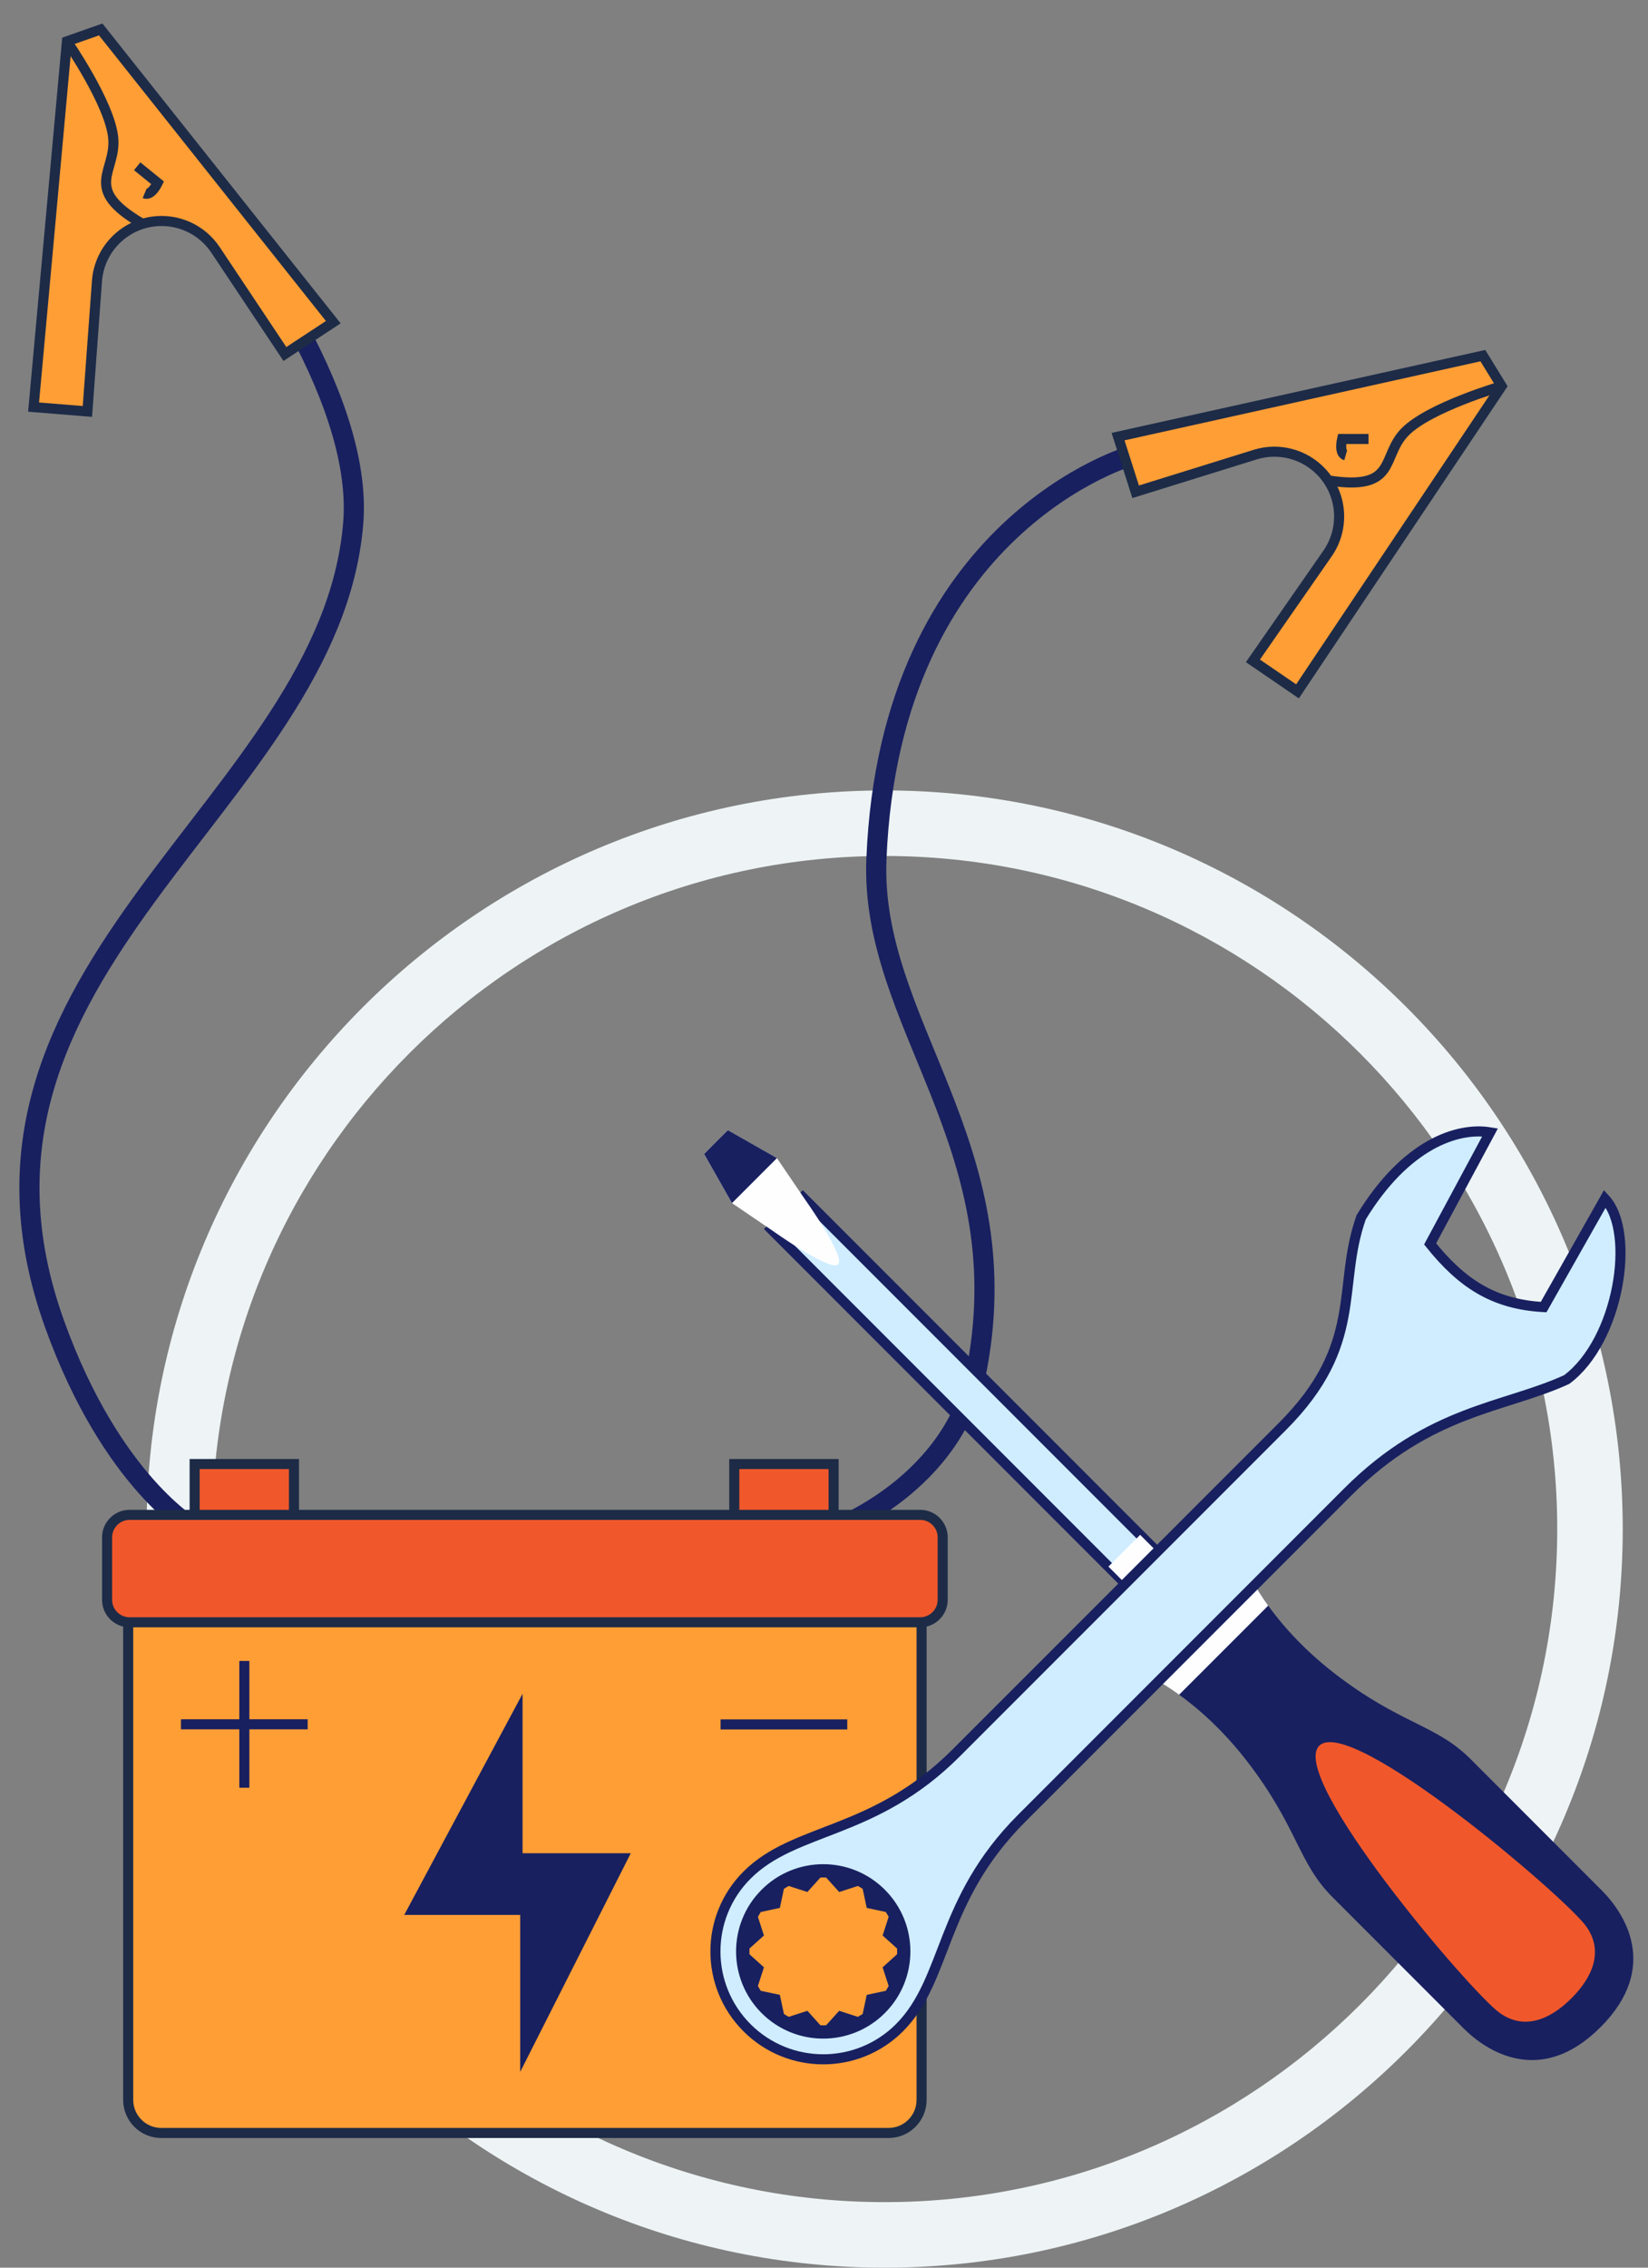 <svg width="56" height="77" viewBox="0 0 56 77" fill="none" xmlns="http://www.w3.org/2000/svg">
<rect x="0" y="0" width="56" height="77" fill="#808080" stroke="none"/>
<path d="M30.061 77C16.233 77 4.981 65.75 4.981 51.92C4.981 38.091 16.232 26.84 30.061 26.84C43.89 26.84 55.141 38.09 55.141 51.92C55.141 65.75 43.891 77 30.061 77ZM30.061 29.065C17.459 29.065 7.206 39.318 7.206 51.92C7.206 64.522 17.459 74.775 30.061 74.775C42.663 74.775 52.916 64.522 52.916 51.92C52.917 39.318 42.664 29.065 30.061 29.065Z" fill="#EEF4F5"/>
<path d="M38.471 15.464C38.471 15.464 30.239 17.776 29.781 29.176C29.558 34.73 34.605 38.823 33.209 46.397C32.467 50.423 28.326 51.929 28.326 51.929" stroke="#182060" stroke-width="0.684" stroke-miterlimit="10"/>
<path d="M9.95 10.817C11.158 12.988 12.188 15.554 12.002 17.776C11.205 27.343 -2.507 32.843 1.855 44.961C3.796 50.355 6.615 51.928 6.615 51.928" stroke="#182060" stroke-width="0.684" stroke-miterlimit="10"/>
<path d="M28.326 49.712H24.951V51.929H28.326V49.712Z" fill="#F0582B" stroke="#1D2B47" stroke-width="0.342" stroke-miterlimit="10"/>
<path d="M9.989 49.712H6.614V51.929H9.989V49.712Z" fill="#F0582B" stroke="#1D2B47" stroke-width="0.342" stroke-miterlimit="10"/>
<path d="M37.992 14.826L38.59 16.699L42.65 15.437C43.458 15.185 44.338 15.42 44.914 16.039C45.62 16.797 45.702 17.944 45.11 18.795L42.575 22.44L44.09 23.476L51.026 13.112L50.388 12.076L37.992 14.826Z" fill="#FF9E35" stroke="#1D2B47" stroke-width="0.342" stroke-miterlimit="10"/>
<path d="M51.028 13.112C51.028 13.112 48.566 13.829 47.744 14.666C46.922 15.503 47.498 16.671 45.177 16.319" stroke="#1D2B47" stroke-width="0.342" stroke-miterlimit="10"/>
<path d="M46.503 14.905H45.606C45.606 14.905 45.486 15.394 45.726 15.464" stroke="#1D2B47" stroke-width="0.342" stroke-miterlimit="10"/>
<path d="M11.325 10.94L9.681 12.02L7.322 8.483C6.852 7.779 6.02 7.407 5.183 7.525C4.157 7.67 3.371 8.511 3.295 9.544L2.97 13.971L1.141 13.823L2.274 1.404L3.422 1L11.325 10.94Z" fill="#FF9E35" stroke="#1D2B47" stroke-width="0.342" stroke-miterlimit="10"/>
<path d="M2.274 1.404C2.274 1.404 3.735 3.51 3.847 4.679C3.959 5.846 2.777 6.392 4.802 7.578" stroke="#1D2B47" stroke-width="0.342" stroke-miterlimit="10"/>
<path d="M4.661 5.646L5.358 6.21C5.358 6.21 5.143 6.665 4.913 6.568" stroke="#1D2B47" stroke-width="0.342" stroke-miterlimit="10"/>
<path d="M5.48 72.426H30.193C30.814 72.426 31.316 71.923 31.316 71.302V54.846H4.356V71.302C4.356 71.923 4.859 72.426 5.48 72.426Z" fill="#FF9E35" stroke="#1D2B47" stroke-width="0.342" stroke-miterlimit="10"/>
<path d="M17.586 58.195V63.098H21.156L17.848 69.635V64.852H14.021L17.586 58.195Z" fill="#182060" stroke="#182060" stroke-width="0.342" stroke-miterlimit="10"/>
<path d="M4.401 55.086H31.27C31.689 55.086 32.033 54.743 32.033 54.323V52.201C32.033 51.782 31.69 51.438 31.27 51.438H4.401C3.982 51.438 3.639 51.781 3.639 52.201V54.323C3.639 54.743 3.981 55.086 4.401 55.086Z" fill="#F0582B" stroke="#1D2B47" stroke-width="0.342" stroke-miterlimit="10"/>
<path d="M8.303 56.398V60.703" stroke="#182060" stroke-width="0.342" stroke-miterlimit="10"/>
<path d="M10.455 58.55H6.149" stroke="#182060" stroke-width="0.342" stroke-miterlimit="10"/>
<path d="M28.791 58.554H24.486" stroke="#182060" stroke-width="0.342" stroke-miterlimit="10"/>
<path d="M27.28 40.655L26.201 41.733L42.914 58.446L43.992 57.367L27.28 40.655Z" fill="#CFEDFF" stroke="#182060" stroke-width="0.342" stroke-miterlimit="10"/>
<path d="M27.353 40.726L26.401 39.325L24.733 38.377L24.329 38.781L23.925 39.185L24.873 40.852L26.274 41.805C26.274 41.805 28.22 43.193 28.48 42.932C28.741 42.671 27.353 40.726 27.353 40.726Z" fill="#FEFEFE"/>
<path d="M24.734 38.376L24.329 38.78L23.926 39.185L24.873 40.852L26.401 39.324L24.734 38.376Z" fill="#182060"/>
<path d="M54.426 64.187C53.658 63.418 51.137 60.898 49.965 59.725C48.792 58.552 47.584 58.548 45.355 56.827C43.146 55.122 42.394 53.359 42.394 53.359L40.651 55.102L38.908 56.845C38.908 56.845 40.671 57.597 42.377 59.806C44.097 62.034 44.102 63.242 45.275 64.415C46.447 65.588 48.968 68.108 49.735 68.876C50.504 69.645 52.35 70.871 54.385 68.836C56.422 66.801 55.195 64.955 54.426 64.187Z" fill="#182060"/>
<path d="M53.9 65.411C53.19 64.418 45.898 58.209 44.828 59.279C43.759 60.348 49.968 67.641 50.961 68.35C51.967 69.069 52.934 68.319 53.4 67.851C53.868 67.384 54.619 66.417 53.9 65.411Z" fill="#F0582B"/>
<path d="M42.395 53.359L42.018 52.983L40.437 52.731L39.897 53.271L38.743 52.117L37.665 53.194L38.819 54.349L38.28 54.888L38.531 56.47L38.908 56.847C38.908 56.847 39.379 57.049 40.067 57.546L43.094 54.52C42.598 53.83 42.395 53.359 42.395 53.359Z" fill="#FEFEFE"/>
<path d="M25.383 68.852C26.814 70.283 29.134 70.283 30.565 68.852C32.207 67.21 31.913 64.545 34.715 61.743L45.795 50.663C48.598 47.86 51.106 47.818 53.236 46.844C55.01 45.523 55.598 41.848 54.536 40.704L52.453 44.383C50.755 44.288 49.677 43.584 48.596 42.238L50.634 38.449C49.531 38.267 47.77 38.844 46.255 41.331C45.413 43.682 46.375 45.638 43.573 48.441L32.492 59.521C29.69 62.323 27.026 62.029 25.383 63.672C23.953 65.102 23.953 67.421 25.383 68.852ZM26 64.288C27.09 63.198 28.858 63.198 29.947 64.288C31.037 65.378 31.037 67.144 29.947 68.234C28.857 69.324 27.09 69.324 26 68.234C24.911 67.145 24.911 65.378 26 64.288Z" fill="#CFEDFF" stroke="#182060" stroke-width="0.342" stroke-miterlimit="10"/>
<path d="M29.947 68.235C31.037 67.145 31.037 65.378 29.947 64.289C28.857 63.199 27.09 63.199 26.001 64.289C24.911 65.379 24.911 67.146 26.001 68.235C27.09 69.324 28.857 69.324 29.947 68.235ZM25.468 66.358C25.465 66.293 25.465 66.228 25.468 66.163L25.959 65.721L25.754 65.087C25.784 65.032 25.817 64.977 25.851 64.923L26.5 64.784L26.638 64.136C26.692 64.102 26.747 64.068 26.802 64.039L27.436 64.244L27.878 63.753C27.943 63.75 28.008 63.75 28.073 63.753L28.516 64.244L29.15 64.039C29.205 64.068 29.26 64.102 29.314 64.136L29.452 64.784L30.1 64.923C30.134 64.977 30.168 65.032 30.197 65.087L29.992 65.721L30.483 66.163C30.486 66.228 30.486 66.293 30.483 66.358L29.992 66.801L30.197 67.435C30.168 67.49 30.134 67.545 30.1 67.599L29.452 67.737L29.314 68.385C29.26 68.419 29.205 68.453 29.15 68.483L28.516 68.278L28.073 68.769C28.008 68.772 27.943 68.772 27.878 68.769L27.436 68.278L26.802 68.483C26.747 68.453 26.692 68.419 26.638 68.385L26.5 67.737L25.851 67.599C25.816 67.545 25.783 67.49 25.754 67.435L25.959 66.801L25.468 66.358Z" fill="#182060"/>
</svg>

